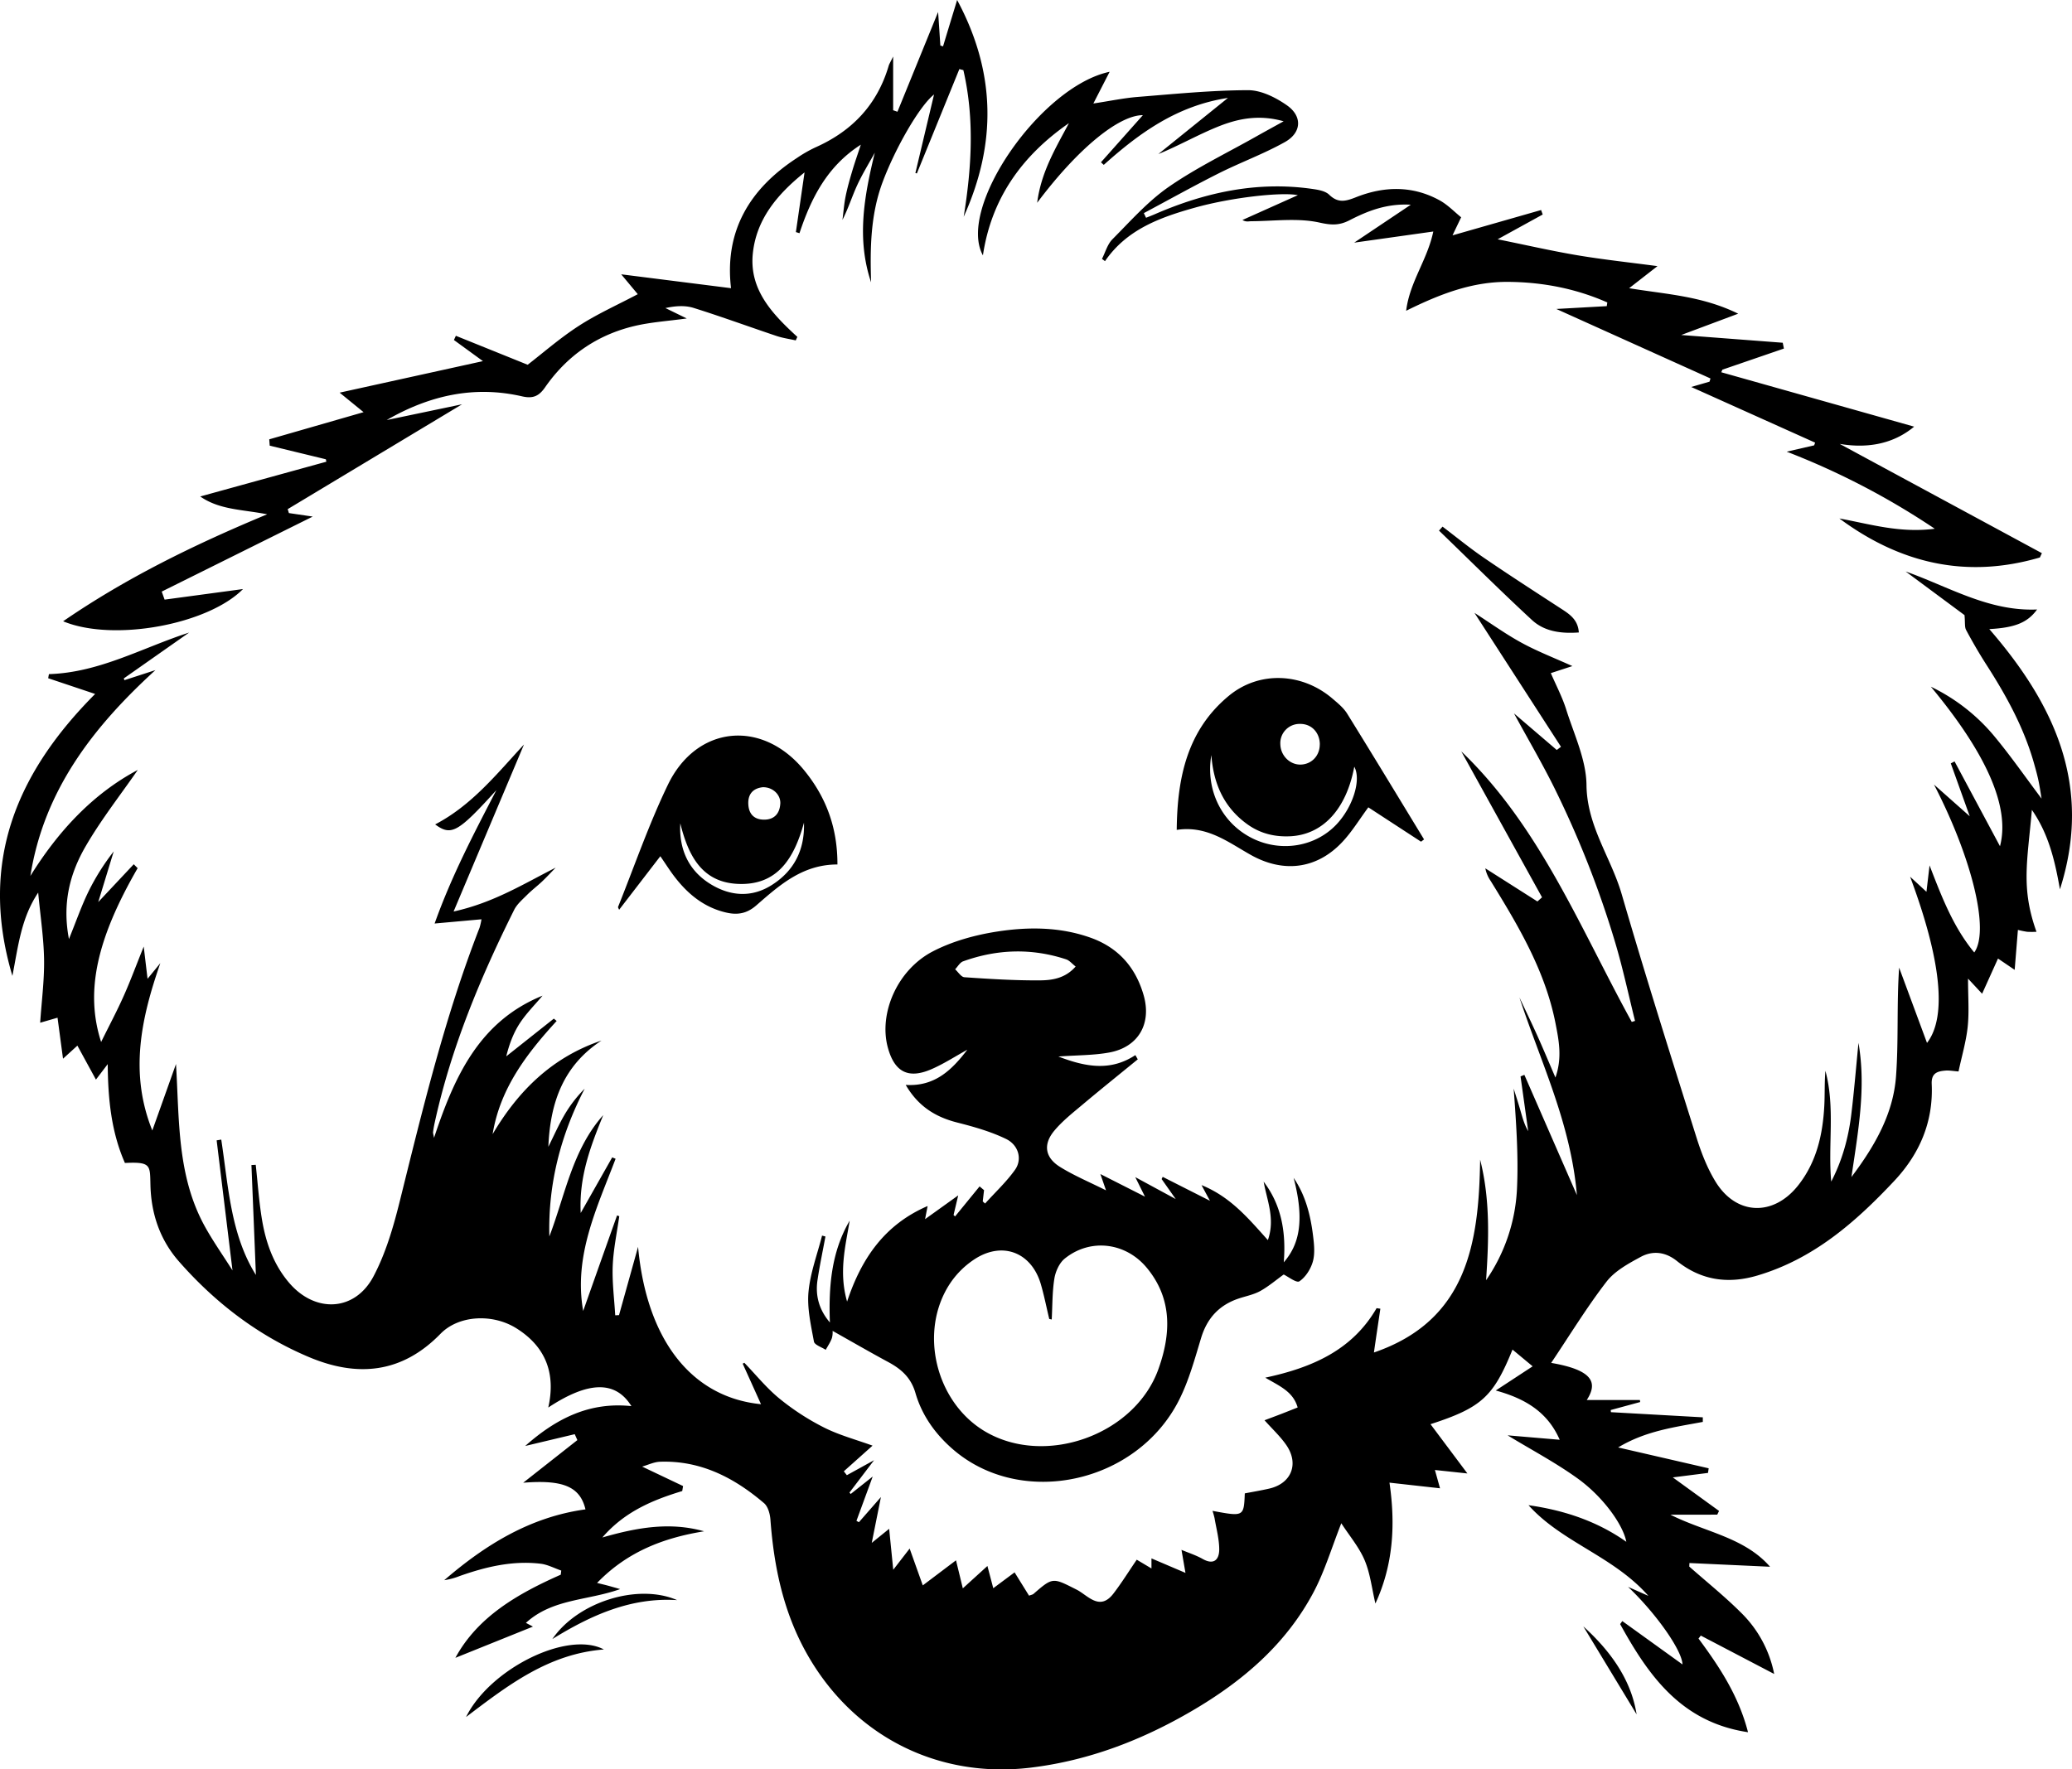 <svg xmlns="http://www.w3.org/2000/svg" viewBox="0 0 1471.64 1257.06"><title>Asset 11</title><g id="Layer_2" data-name="Layer 2"><g id="Layer_1-2" data-name="Layer 1"><path d="M453.19,885.82c6,65.47,37.48,106.86,87.31,111.79-4.4-9.76-8.69-19.27-13-28.78l1.16-.65c8.27,8.57,15.82,18,25,25.48a174.49,174.49,0,0,0,31.68,20.55c10.83,5.44,22.8,8.62,34.39,12.84l-20.41,18.24,2.16,2.76,19.33-10.65-17.48,23,.88,1L619.84,1049l-11.54,31.46,1.73,1,15.65-17.89c-2.43,12.16-4.31,21.53-6.52,32.56l12.36-10,2.91,29.1,11.65-15.07c3,8.4,5.86,16.43,9.33,26.17L679,1108.52c1.65,6.78,3.08,12.67,4.84,19.92l17.47-15.89c1.52,5.76,2.69,10.21,4.16,15.8l15.14-11.27c3.6,5.82,6.9,11.12,10.27,16.56,1.57-.61,2.54-.73,3.16-1.26,13.92-12.1,13.64-11.57,30.68-3,7.89,4,16.3,15.55,26.11,2.75,5.76-7.5,10.76-15.58,16.55-24.05l10.45,6.22v-7.15l24.15,10.3-2.83-16.36c5.09,2.14,10.31,3.8,15,6.44,8,4.54,11.75.5,11.81-6.63,0-7.4-2.05-14.83-3.3-22.23a51.58,51.58,0,0,0-1.48-5.29c22.26,4.15,22.26,4.15,22.94-12.41,5.74-1.11,11.63-2.08,17.43-3.42,15.74-3.64,21.31-17.67,11.92-31.1-4.28-6.13-9.9-11.33-15.34-17.43,3.87-1.46,7.83-2.93,11.77-4.45s7.59-3,11.76-4.63c-3.21-11.37-12.92-15.22-23-21.18,33.24-7.11,61.79-19.52,79.07-49.38l2.67.4c-1.48,10.05-3,20.09-4.57,31.1,66.14-22.67,74.57-77.56,75.43-137,7.22,28.39,6.16,56.9,4.23,85.65a124.72,124.72,0,0,0,22-66.06c1-23.18-.68-46.48-2.4-70.08,1.55,5,3.18,10,4.63,15s2.79,10.29,5.68,15.25l-5.43-38.9,2.71-1.12L1120,849.06c-4.35-51.16-25.85-94.72-40.84-140.5,4.27,9.11,8.65,18.17,12.78,27.34s8,18.48,12.81,29.64c4.92-14.12,2.42-26.36.09-38.33-7.28-37.38-26.42-69.48-46.06-101.31a23.84,23.84,0,0,1-3.83-9l37,23.54,3.28-2.94-57.35-103.69c55.92,53.55,84.39,125.5,121.08,192.21l2.32-.72c-4.63-18.56-8.61-37.32-14.07-55.63-5.58-18.75-12-37.31-19.16-55.53s-15.1-36.17-23.74-53.72-18.51-34.31-29-53.6l30.38,26,3-2.27c-20.27-31.39-40.54-62.78-61.44-95.13,11.57,7.42,22.15,15.08,33.53,21.28,11.19,6.1,23.19,10.73,36,16.52l-15.3,5c3.71,8.65,8.14,17,10.93,25.88,5.57,17.72,14.21,35.68,14.4,53.62.31,29.2,17.43,51.52,25,77.53,16.84,57.89,35,115.38,53.13,172.9,3.38,10.77,7.59,21.63,13.44,31.22,14.7,24.16,41.17,25.08,58.8,2.75,13.11-16.61,17.49-36.21,18.55-56.76.42-8.18.07-16.39.78-24.6,7,25.9,1.75,52.33,4.12,78.69,7.73-14.83,12.16-30.78,14.21-47.35,2.06-16.76,3.41-33.62,5.15-51.18,5.49,31.78-.17,62.32-5,95.3,17.08-22.66,29.71-45.28,31.66-71.52,1.89-25.45.41-51.15,2.21-77.25l19.8,53.49c14.32-18.56,10-59.12-12-118.08l11.61,10.71c.69-5.84,1.28-10.89,2.2-18.75,9,23.38,17.09,44.13,31.75,61.86,11.37-16.14-2.56-69.08-28.61-119.29L1399,579.9l-13.45-37.56,2.68-1.39,32.26,60.24q10.86-41.21-49.1-113.33a134,134,0,0,1,43.89,33.77c12.15,14.43,22.9,30,34.75,45.75-.68-4-1.22-7.93-2-11.8s-1.88-8-3-11.94c-7.11-25.9-19.83-49.09-34.26-71.51-5.12-8-9.86-16.18-14.33-24.53-1.16-2.16-.64-5.23-1.14-10.59l-41.81-31c30.69,10.84,59,28.48,93.36,27-6.74,9.24-15.49,12.93-33.95,13.93,46.25,53.39,73.65,111.41,50.17,184.89-3.64-20.79-8.12-39.45-19.92-56.46-3.14,36.35-7.94,55.39,3.27,86.62a65.78,65.78,0,0,1-6.61,0,67,67,0,0,1-6.59-1.34c-.73,9-1.43,17.68-2.3,28.38L1419.08,681l-11.28,25-10-10.74c0,13,.86,23.71-.24,34.17s-4.2,20.92-6.51,31.79c-3.87-.29-6.63-.85-9.33-.62-5.74.48-10.08,1.79-9.72,9.61,1.22,26.72-8.55,49.55-26.66,68.83-27.53,29.33-57.33,55.37-97.13,67.15-21,6.23-40.07,3.38-57.18-10.31-8.15-6.52-17.14-7.55-25.7-2.92-8.78,4.75-18.41,10-24.29,17.6-13.94,18.07-25.88,37.69-39.32,57.71,30.18,5.17,33.11,14.31,25.28,26.37h37.73c.07.48.14,1,.2,1.44l-20.89,5.67c0,.51.09,1,.13,1.53l65.25,3.66,0,3.26c-20,3.77-40.44,6.29-60.13,18.14l64.3,14.82-.48,3.28-25,3.18,32.85,23.83-1.29,2.64H1186.4c24.19,12.27,52.53,16,70.78,37l-57.25-2.64-.12,2.51c12.34,10.9,25.24,21.24,36.87,32.86a83.51,83.51,0,0,1,23.43,43.45L1208,1162l-1.63,2.1c14.83,20,28.5,40.62,35.16,66.54-47.43-7.07-70.62-40.17-90.83-76.8l1.54-2.15L1195,1182.5c-.36-10.34-19.43-36.92-38.67-55.12l14.45,6.41c-25-28.35-61.43-37.94-85.16-64.43,25.18,3.57,48.56,11.27,69.47,26-2.26-12-16.41-32-34.85-45.19-15.52-11.14-32.56-20.15-49.46-30.44l37,3.15c-8.59-19.77-24.59-29.28-45.42-35l26.21-17.18-14.31-11.89c-13.57,33.41-21.9,41.22-58.24,53,8.59,11.48,16.71,22.31,26.2,35l-23.07-2.46c1.21,4.32,2.24,8,3.63,13l-35.9-4c4.4,30.2,2.59,58.63-10,85.87-2.51-10.64-3.64-21.29-7.63-30.73-3.9-9.24-10.72-17.24-16.59-26.3-7,17.83-11.81,34-19.52,48.65-19.63,37.24-50.55,63.61-86.39,84.57-35.56,20.8-73.39,35.38-114.55,40.39-66.34,8.07-126.3-22.63-159.12-80.91-16.71-29.67-23.4-61.84-25.88-95.31-.3-4-1.71-9.25-4.53-11.66-21.22-18.12-45.06-30.44-73.92-29.43-4.27.15-8.46,2.26-12.66,3.45l29.07,13.82c-.2,1.18-.39,2.37-.59,3.55-21,6.39-40.91,14.61-56.75,33,24.64-7.12,48-11.21,72.26-4.4-28.53,4.61-54.47,14.39-76,36.69,3.54.87,5.8,1.4,8,2s4.21,1.19,8.4,2.37c-23.21,8.27-48.07,6.73-66.94,24l5,2.65-55.09,22.19c15.82-29.19,44.18-45.49,74.83-59.07.12-1,.24-2,.37-2.93-4.91-1.68-9.71-4.28-14.74-4.87-19.93-2.35-38.94,2.22-57.59,8.81a49.52,49.52,0,0,1-10.8,2.89c29.21-25.18,61.14-44.95,100.31-50.31-3.82-16.09-15.8-21.21-44.23-18.93l38.47-30.29-1.86-4.2-35.19,8.38c22.39-19.87,46-31.42,75.44-28.31-11.33-18.25-30.52-17.83-59.05,1,5.48-24.29-1.86-43.28-22.69-56.32-16.82-10.53-40.88-9.38-53.87,3.94-27.37,28.1-58.9,31-93.17,16.63-36.16-15.2-66.69-38.54-92.55-68-13.54-15.41-19.73-33.88-20.27-54-.38-14.23.78-16.95-18.13-16C79.12,804.45,76.7,781.14,76.51,756l-8.37,11c-4.8-8.81-8.93-16.36-13.17-24.14l-10.21,9.29c-1.48-11-2.65-19.82-3.9-29.13l-12.33,3.57c1-15.22,3-30.05,2.77-44.86-.22-15.12-2.56-30.21-4.18-47.58C15,652.29,13,671.87,8.81,693.32c-24.39-81.81,4-145.3,58.76-200.3L34.23,481.85c.17-1,.34-2,.52-2.92,35.85-1.07,66.49-18.84,99.58-29.53L87.9,482l.48,1.22,22-7.14c-44,40.18-79.16,85.23-88.8,146.21C41.3,590.58,65.85,564,97.86,547c-12,17.39-25.79,34.91-36.89,54-11.21,19.23-16.93,40.5-12,66.13,5.21-12.84,8.87-23.39,13.7-33.37a163.54,163.54,0,0,1,18.1-28.88c-3.67,12-7.34,24.08-11,36L95,614l2.76,2.79c-29.09,50.37-37.44,87.8-25.93,123.49,6-12.17,11.39-22.24,16-32.64C92.6,697,96.63,686,102.08,672.49c1.08,9.12,1.85,15.58,2.72,22.89l9.08-11.12c-13.59,39-22.17,77.94-5.7,118.89L125,755.92c2.43,39.6.63,79.5,20.57,115.54,5.75,10.39,12.63,20.16,19.56,31.1l-11.25-92.4,3.27-.54c5.06,33.24,6.63,67.43,24.6,96.16-1-25.52-2.1-51.79-3.16-78.07l3.05-.17c1.45,13.12,2.31,26.34,4.51,39.33,2.78,16.36,8.27,31.77,19.38,44.69C224,933,252.06,931.8,265.28,906.79c8.71-16.48,14.12-35.09,18.65-53.34C300.2,787.89,316,722.24,340.6,659.11a45.67,45.67,0,0,0,1.37-6l-33.28,3c12.06-33.87,28.05-64.27,43.85-94.74-27.22,30-32,32.79-43.47,24.33,26-13.55,43.72-35.84,63.09-56.77l-50,118.65c28.41-6.23,49.76-19.66,72.5-31.16-3.22,3.31-6.35,6.71-9.7,9.88s-7.27,6.13-10.62,9.49-7.12,6.55-9.15,10.6c-24.13,48.45-44.89,98.19-56.47,151.34-.47,2.16-.87,4.34-1.13,6.53-.1.84.26,1.73.68,4.11,14.38-43.34,32-82.71,77.07-101-5.49,6.56-11.68,12.67-16.29,19.8s-7.41,15-9.49,23.31l33.8-26.8,2,1.67c-21.37,23.33-40.21,48-45.47,80.38,18.25-30.85,42.35-54.68,77.33-66.47-26.77,17.54-36.46,43.47-37.75,75.46,4.21-8.46,7.36-15.65,11.29-22.38a92.18,92.18,0,0,1,14.52-18.9c-17.1,33-26.07,67.73-25.1,105,11.25-29.41,16.31-61.56,38.27-86.21-8.89,21.82-17.31,43.67-16,69.53l22.37-39.51,2.41,1C424.08,858,407.29,892,414.2,931.37q12-33.95,24.07-67.88l1.57.57c-1.64,11.73-4.17,23.42-4.65,35.2s1.1,23.46,1.77,35.19l2.7-.12ZM788,747.72c20.46-3.82,30-20.33,24.33-40.45-5.63-19.84-17.86-33.92-37.52-41-21.74-7.8-44.38-7.89-66.58-4.45-15.64,2.42-31.74,6.85-45.7,14.09-25.3,13.13-38.45,44-32,68.12,4.72,17.58,14.53,22.78,31.14,15.53,8.79-3.84,16.94-9.15,25.38-13.8-10.85,14.19-23,26.33-43.77,25,8.86,15.22,21.12,22.81,36.57,26.73,11.81,3,23.8,6.38,34.7,11.67,9,4.37,11.6,14.55,6.38,21.89-6.14,8.66-14.1,16-21.27,24L698,853.55c.31-2.68.61-5.35.92-8l-3.16-2.68-17.41,21.33-1.08-1,3.3-13.94-23.53,16.88c.72-3.74,1.21-6.24,1.81-9.32-30.2,13.05-46.84,36.66-57.2,67.89-6-20.92-1.2-39.17,1.85-57.53-13.11,22.42-15,47-14.07,72.37-7.67-9-10.45-19.06-8.8-30.09,1.55-10.37,3.74-20.65,5.64-31l-2.4-.62c-3.38,13.32-8.39,26.49-9.63,40-1.07,11.57,1.73,23.62,3.86,35.27.43,2.39,5.46,3.94,8.37,5.87,1.5-2.75,3.34-5.38,4.37-8.3a15.13,15.13,0,0,0,.51-5.16c13.15,7.39,26.29,15,39.65,22.21,9.25,5,16.07,11.07,19.22,22,4.58,15.75,14,29,26.45,39.8,48.7,42.33,131.12,24.55,161-35.36,6.84-13.7,10.94-28.87,15.42-43.63,4.31-14.22,13-23.52,27-28.11,5.09-1.67,10.55-2.73,15.15-5.3,6-3.37,11.38-8,16.5-11.66,3,1.41,9.11,6.19,11.13,4.85,4.4-2.94,8-8.62,9.53-13.88,1.6-5.56,1-12,.27-17.92-1.77-14.82-5.29-29.18-13.87-41.71,8.36,31.8,3.26,48.19-7,60,1.68-21.32-1.58-40.57-14.29-57.3,2.32,13.28,8.34,26.24,3,41.52-13.88-15.45-26.46-30.68-47.13-39.08,2.53,4.72,3.92,7.31,6,11.14l-33.57-17-.76,1.57,10,14.19-28.72-15.56,6.89,13.86L781.55,834.1l4,11.58c-12-6-22.87-10.54-32.7-16.67-10.69-6.66-12.11-16.06-4-25.74,5.81-6.95,13.14-12.7,20.13-18.58,12.91-10.85,26.07-21.41,39.13-32.09l-1.71-3c-17.3,11.4-34.74,8.71-54.68,1C765.42,749.6,776.9,749.79,788,747.72ZM748.89,908.25c.82-5,3.52-11,7.34-14.08,18.1-14.65,43.37-11.61,58.42,6.7,18.12,22,17.05,46.86,8.12,71.79-16.83,47-80.73,69.58-123.34,44.18C664.54,996,652.37,946.12,674.6,912.1a61.21,61.21,0,0,1,18.75-18.24c19.58-11.93,39.44-3.58,45.89,18.44,2.39,8.14,4,16.5,6,24.76l1.75.37C747.52,927.69,747.34,917.83,748.89,908.25ZM738.42,696.5c-17.81.11-35.65-1-53.44-2.23-2.32-.15-4.41-3.67-6.6-5.63,1.87-1.94,3.4-4.84,5.67-5.66,24.18-8.71,48.64-9.48,73.15-1.42,2.39.78,4.25,3.15,6.77,5.11C756.61,695.09,747.26,696.45,738.42,696.5Zm621.1-393.39-137-38.65.82-1.83,43.68-15c-.28-1.38-.55-2.75-.83-4.13L1194.08,238l40.47-15.14c-25.87-12.72-51.66-13.81-77.45-18.11l20.13-15.68c-20.28-2.7-38.73-4.66-57-7.74S1084,174.1,1063.71,170l32-17.6-1.14-3.19-62.91,18c1.41-3,3.47-7.28,6.12-12.84-4.93-4-9.57-8.88-15.21-12-19.31-10.64-39.59-10.15-59.53-2.23-7.29,2.89-12.66,4.32-19-1.82-2.83-2.73-8-3.54-12.33-4.15-39.08-5.53-76,2.54-111.72,18.12-2,.86-4,1.62-6,2.43-.53-1.1-1.05-2.21-1.58-3.31,17.73-9.46,35.29-19.27,53.24-28.29,15.49-7.78,31.94-13.77,47-22.22,11.87-6.67,12.49-18.36,1.32-26.13C906,69.2,895.68,64.05,886.42,64.07c-26.11.08-52.23,2.7-78.31,4.79-9.81.78-19.51,2.84-31.55,4.67L788.12,51c-49,10.31-108.67,96.61-90,130.42,6.07-40.74,28-71,61.09-93.94-9.32,17.59-19.74,34.58-22.56,56.58,28.72-38.35,57.9-62.22,75.09-62.25l-29.79,33.49,2,1.83c25.18-22.55,52-42.06,88.19-47.56l-49.44,39.89c14.46-5.91,27.79-13.55,41.9-19.29s29.12-9.08,47.1-4c-7.74,4.29-13.46,7.4-19.13,10.6-20.9,11.82-42.72,22.32-62.38,35.93C815.31,143,803,157,790.09,170c-3.55,3.56-5,9.22-7.41,13.92l2.15,1.61c15.52-22.63,39.26-31.1,63.83-38,26.3-7.35,61.85-11.21,73.15-8.87l-39.36,17.63c2.63,1.58,4.44.88,6.25.88,16.3-.08,33.15-2.49,48.68,1,8.42,1.87,13.87,2,21-1.62,13-6.7,26.56-12.09,43.64-11.11l-40.22,26.95,56.2-7.91c-4.25,20.32-16.74,35.68-19.28,56.31,24.19-12,47-20.71,72.4-20.53,24.67.18,48.16,4.77,70.47,14.61l-.4,2.63-35.81,2,109.49,49.38-.68,2.27-13,3.77,88,39.55-.68,1.92L1269,320.89a533.89,533.89,0,0,1,105.16,54.75c-25,3.28-46.23-3.41-67.75-7.3,43.25,32.07,90.38,43,142.41,27.72l1.43-3.06-143.62-77.64C1324.35,318.37,1343.45,316.48,1359.52,303.11ZM114.87,420.29,222.12,367l-16.93-2.49c-.28-.93-.56-1.86-.85-2.79l123.83-74.49-53.53,11.2c30.43-17.55,62.08-24.66,96.14-16.85,7.63,1.75,11.89,0,16.29-6.3,15.55-22.45,36.84-37.29,63.4-43.63,11.79-2.82,24.08-3.56,37.3-5.4l-15.15-7.39c7.07-1.55,13.87-2,19.94-.13,19.84,6.22,39.38,13.38,59.1,20,4.36,1.45,9,2.09,13.51,3.1.39-.83.77-1.65,1.15-2.48-17.45-16-34.08-33.21-31.67-58.75C537,155.9,552.07,138,571.43,122.48l-6.15,42.4,2.55.79c8.26-24.82,19.56-47.47,43.57-62.88-2.32,7.08-4.31,12.68-6,18.36-1.78,6-3.54,12.13-4.79,18.3-1.12,5.53-1.53,11.19-2.26,16.79,4.15-8.14,6.77-16.59,10.42-24.56s8.33-15.5,12.56-23.21c-7.54,30.88-13.06,61.15-2.64,92.1-.76-24.06-.44-47.95,8.09-70.94,9.07-24.4,26.41-54.49,36.62-62.49l-13.25,55.79,1.06.29,30.18-74.15,2.84.76c8,34.61,5.86,69.37.23,104.18,23.31-51.55,23.12-102.27-4.66-154-3.74,12.26-6.88,22.59-10,32.92l-1.91-.58c-.53-7.8-1-15.59-1.61-23.81L637.42,79.38l-3.06-1.06V40.17c-1.91,3.93-2.76,5.19-3.17,6.58-8.13,27.65-26,46.42-52.13,58a94,94,0,0,0-13.15,7.56c-33.74,22-51.45,52.11-46.7,92.43l-78-9.86c4.75,5.71,8.62,10.35,11.77,14.12-14.29,7.57-28.73,14-41.86,22.5-13.48,8.71-25.67,19.42-36.35,27.64l-51-20.58-1.37,3,20.6,15-101.77,22.4,17,13.86-67,19.3.34,4.5,39.86,9.67.36,1.73-89.58,24.7c13.75,9.56,29.72,9.16,47.55,12.66-52.3,21.75-100.33,45.35-144.93,76,35.73,14.85,102.9,2.31,127.76-22.89L116.91,426Zm896.57,176.07c-18.16-29.81-36.2-59.69-54.61-89.34-2.6-4.19-6.75-7.55-10.59-10.82-21.42-18.25-51.81-19.73-73.4-1.91-29.56,24.4-36.72,58.09-37.07,95.31,21.55-3.3,36.69,8.88,52.82,17.89,22.9,12.77,46.47,10.06,64.6-9.09,7-7.4,12.38-16.35,18.67-24.83l37.42,24.4ZM886,585.65c9.17,6.55,19.3,9,30.41,8.47,23.16-1.15,39.84-19.23,45.47-49.42,5.08,9.22-.87,28.49-12.64,41-14.93,15.82-39.11,19.91-59.39,10.05-21.64-10.52-33.79-34-29.49-59.31C861.87,556.66,869.2,573.6,886,585.65Zm51.37-56.77c0,7.93-5.65,14-13.35,14.31s-14.38-6.18-14.65-14.27a13.68,13.68,0,0,1,14-14.62C931.43,514.2,937.36,520.36,937.41,528.88ZM571,547.06c-29.8-36.23-76.2-31.79-96.59,10.4-13.57,28.1-23.77,57.83-35.42,86.84-.16.39.36,1.06.74,2.05L469,608.3c3.85,5.57,6.83,10.35,10.26,14.78,9.52,12.33,21.06,21.73,36.74,25.29,8,1.82,14.52.58,21-5,16.48-14.35,32.88-29.23,57.79-29.21C594.86,587.73,586.56,566,571,547.06Zm-47.68,80.86c29.2,1.7,40.91-18.79,47.71-43.47.58,19-6.72,34-22.69,44.21-14.21,9.11-29.17,8.09-43-.14-16.21-9.65-23.15-25-22.17-43.57C488.66,607.05,498,626.44,523.34,627.92Zm30.87-56.83c-.44,6.93-4.3,11.23-11.45,11.23s-11-4.06-11.26-11.21,3.55-11.08,10.27-11.83C548.78,559.11,554.63,564.57,554.21,571.09Zm555.18-138.26c-18.5-12.05-37.07-24-55.3-36.47-10.15-6.94-19.69-14.78-29.5-22.21l-2.52,2.82c22,21.22,43.6,42.78,66,63.5,8.9,8.22,20.69,9.79,33.31,8.86C1120.8,440.61,1115.3,436.67,1109.39,432.83ZM331,1219.86c29.72-22.52,58.52-44.92,97.92-48C403.08,1158.17,348,1185.54,331,1219.86Zm61.31-55.4c27.25-16.8,55.66-29.77,88.61-27.66C453.09,1124.7,410.41,1138,392.31,1164.46Zm732.25-9,37.84,62.5C1158.38,1192.34,1142.74,1171.92,1124.56,1155.46Z"/></g></g></svg>